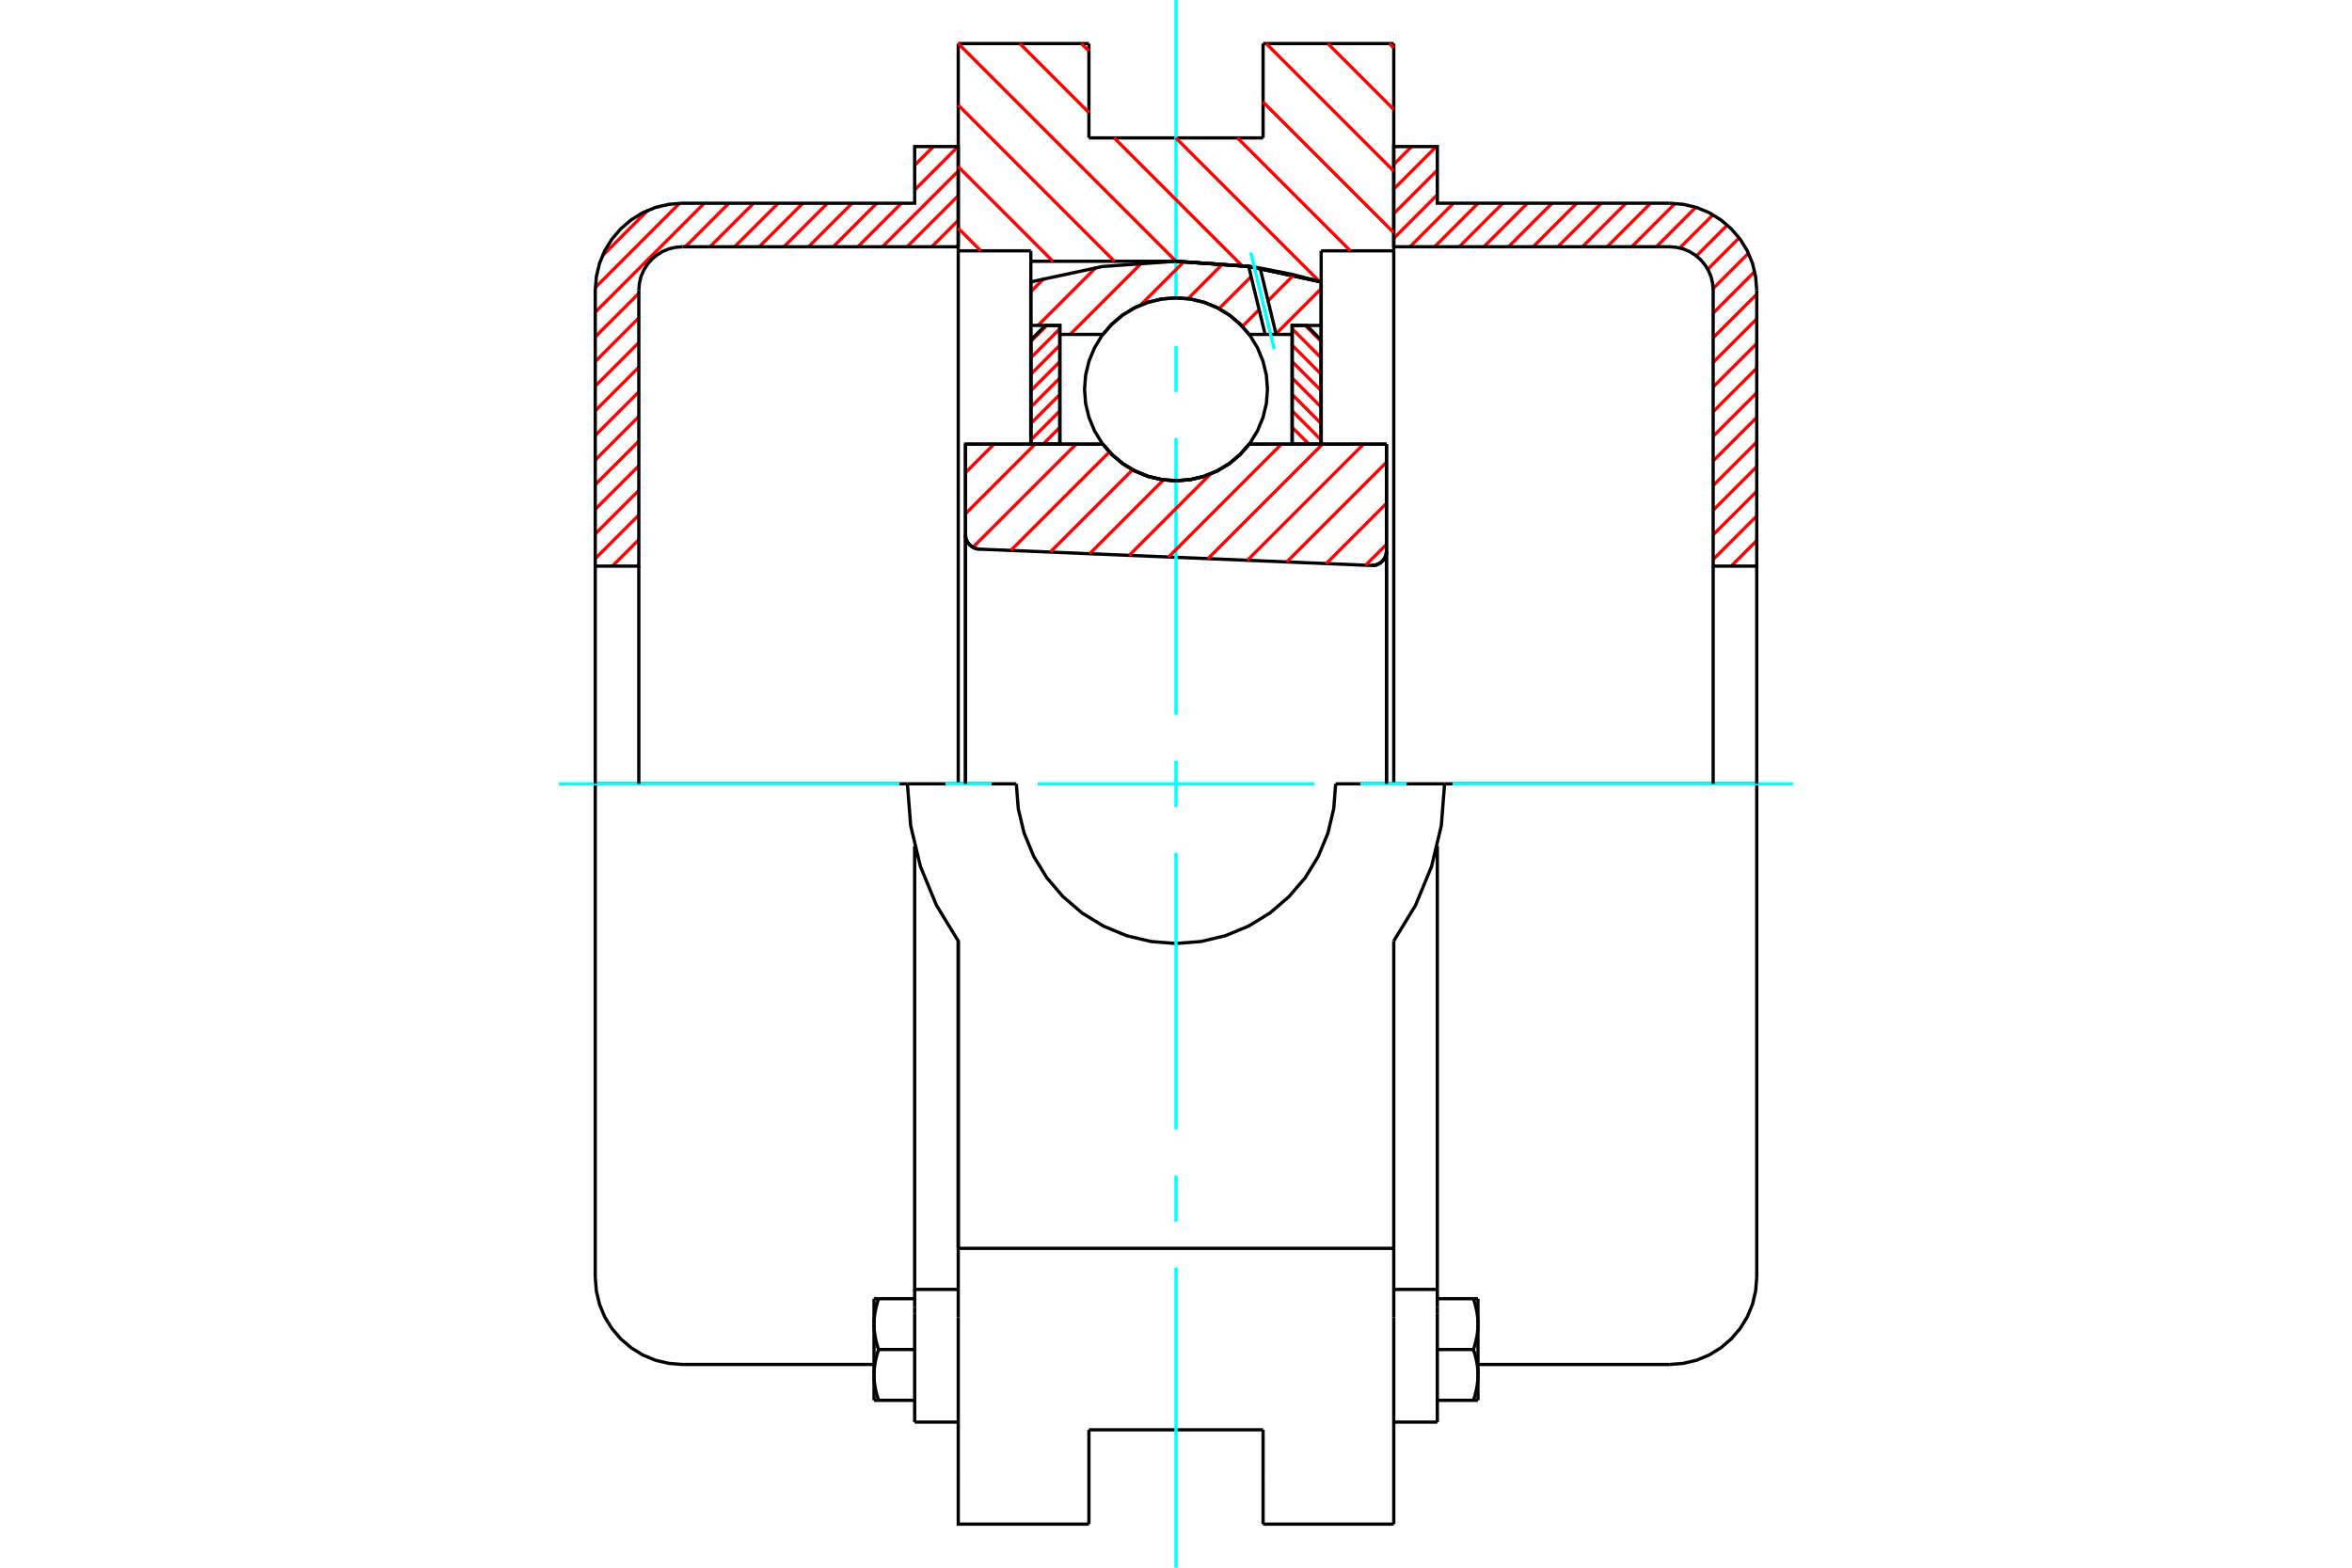<?xml version="1.0" standalone="no"?>
<!DOCTYPE svg PUBLIC "-//W3C//DTD SVG 1.1//EN"
	"http://www.w3.org/Graphics/SVG/1.1/DTD/svg11.dtd">
<svg xmlns="http://www.w3.org/2000/svg" height="100%" width="100%" viewBox="0 0 36000 24000">
	<rect x="-1800" y="-1200" width="39600" height="26400" style="fill:#FFF"/>
	<g style="fill:none; fill-rule:evenodd" transform="matrix(1 0 0 1 0 0)">
		<g style="fill:none; stroke:#000; stroke-width:50; shape-rendering:geometricPrecision">
			<polyline points="20991,8657 21027,8656 21062,8649 21095,8636 21126,8618 21154,8595 21178,8569 21197,8538 21211,8505 21219,8471 21222,8435"/>
			<line x1="21222" y1="6800" x2="21222" y2="8435"/>
			<line x1="19120" y1="6800" x2="21222" y2="6800"/>
			<polyline points="16880,6800 17023,6962 17189,7101 17374,7212 17574,7294 17784,7343 18000,7360 18216,7343 18426,7294 18626,7212 18811,7101 18977,6962 19120,6800"/>
			<line x1="14778" y1="6800" x2="16880" y2="6800"/>
			<line x1="14778" y1="8185" x2="14778" y2="6800"/>
			<polyline points="14778,8185 14780,8219 14788,8252 14801,8283 14818,8313 14840,8339 14865,8361 14893,8380 14924,8394 14957,8403 14991,8407"/>
			<line x1="20991" y1="8657" x2="14991" y2="8407"/>
			<line x1="21222" y1="8435" x2="21222" y2="12000"/>
			<line x1="14778" y1="8185" x2="14778" y2="12000"/>
			<polyline points="20991,8657 21027,8656 21062,8649 21095,8636 21126,8618 21154,8595 21178,8569 21197,8538 21211,8505 21219,8471 21222,8435"/>
			<line x1="21333" y1="667" x2="21333" y2="3840"/>
			<line x1="19333" y1="667" x2="21333" y2="667"/>
			<line x1="19333" y1="2111" x2="19333" y2="667"/>
			<line x1="16667" y1="2111" x2="19333" y2="2111"/>
			<line x1="16667" y1="667" x2="16667" y2="2111"/>
			<line x1="14667" y1="667" x2="16667" y2="667"/>
			<line x1="14667" y1="3840" x2="14667" y2="667"/>
			<line x1="15778" y1="3840" x2="14667" y2="3840"/>
			<line x1="15778" y1="4000" x2="15778" y2="3840"/>
			<line x1="18000" y1="4000" x2="15778" y2="4000"/>
			<polyline points="20222,4315 19122,4079 18000,4000"/>
			<line x1="20222" y1="3840" x2="20222" y2="4315"/>
			<line x1="21333" y1="3840" x2="20222" y2="3840"/>
			<line x1="22111" y1="12000" x2="20444" y2="12000"/>
			<line x1="15556" y1="12000" x2="13889" y2="12000"/>
			<polyline points="15556,12000 15586,12382 15675,12755 15822,13110 16022,13437 16272,13728 16563,13978 16890,14178 17245,14325 17618,14414 18000,14444 18382,14414 18755,14325 19110,14178 19437,13978 19728,13728 19978,13437 20178,13110 20325,12755 20414,12382 20444,12000"/>
			<polyline points="13889,12000 13939,12640 14088,13264 14333,13858 14667,14406 14667,19111"/>
			<line x1="21333" y1="19111" x2="14667" y2="19111"/>
			<line x1="21333" y1="14406" x2="21333" y2="19111"/>
			<polyline points="21333,14406 21667,13858 21912,13264 22061,12640 22111,12000"/>
			<line x1="21333" y1="20167" x2="21333" y2="19111"/>
			<line x1="21333" y1="22622" x2="21333" y2="20167"/>
			<line x1="21333" y1="23333" x2="21333" y2="22622"/>
			<line x1="21333" y1="3840" x2="21333" y2="12000"/>
			<line x1="20222" y1="4315" x2="20222" y2="6800"/>
			<line x1="15778" y1="6800" x2="15778" y2="4000"/>
			<line x1="14667" y1="12000" x2="14667" y2="3840"/>
			<line x1="16667" y1="22622" x2="16667" y2="21889"/>
			<line x1="16667" y1="23333" x2="16667" y2="22622"/>
			<line x1="16667" y1="21889" x2="19333" y2="21889"/>
			<line x1="19333" y1="22622" x2="19333" y2="23333"/>
			<line x1="19333" y1="21889" x2="19333" y2="22622"/>
			<line x1="14667" y1="20167" x2="14667" y2="22622"/>
			<line x1="19333" y1="23333" x2="21333" y2="23333"/>
			<polyline points="14667,22622 14667,23333 16667,23333"/>
			<line x1="14667" y1="20167" x2="14667" y2="19111"/>
			<polyline points="20222,4315 19122,4079 18000,4000"/>
			<line x1="14000" y1="20105" x2="14000" y2="21771"/>
			<line x1="14000" y1="20006" x2="14000" y2="20105"/>
			<line x1="14000" y1="19740" x2="14000" y2="20006"/>
			<polyline points="14000,12953 14000,19740 14667,19740"/>
			<polyline points="13378,21049 13378,21060 13378,21071 13378,21081 13379,21092 13379,21102 13380,21113 13381,21124 13381,21134 13382,21145 13383,21156 13385,21166 13386,21177 13387,21188 13389,21199 13390,21209 13392,21220 13394,21231 13396,21242 13398,21253 13400,21264 13402,21275 13405,21286 13407,21297 13410,21309 13413,21320 13416,21331 13419,21343 13422,21354 13425,21366 13428,21378 13432,21390 13436,21401 13439,21414 13443,21426 13447,21438"/>
			<line x1="13378" y1="21438" x2="13378" y2="21049"/>
			<line x1="13447" y1="21438" x2="13378" y2="21438"/>
			<polyline points="13378,20271 13378,20282 13378,20293 13378,20303 13379,20314 13379,20325 13380,20335 13381,20346 13381,20357 13382,20367 13383,20378 13385,20389 13386,20399 13387,20410 13389,20421 13390,20432 13392,20442 13394,20453 13396,20464 13398,20475 13400,20486 13402,20497 13405,20508 13407,20519 13410,20531 13413,20542 13416,20553 13419,20565 13422,20576 13425,20588 13428,20600 13432,20612 13436,20624 13439,20636 13443,20648 13447,20660"/>
			<line x1="13378" y1="21049" x2="13378" y2="20271"/>
			<polyline points="13447,20660 13443,20673 13439,20685 13436,20697 13432,20709 13428,20721 13425,20732 13422,20744 13419,20756 13416,20767 13413,20778 13410,20790 13407,20801 13405,20812 13402,20823 13400,20834 13398,20845 13396,20856 13394,20867 13392,20878 13390,20889 13389,20900 13387,20910 13386,20921 13385,20932 13383,20943 13382,20953 13381,20964 13381,20975 13380,20985 13379,20996 13379,21006 13378,21017 13378,21028 13378,21038 13378,21049"/>
			<line x1="13378" y1="19882" x2="13447" y2="19882"/>
			<line x1="13378" y1="20271" x2="13378" y2="19882"/>
			<polyline points="13447,19882 13443,19895 13439,19907 13436,19919 13432,19931 13428,19943 13425,19955 13422,19966 13419,19978 13416,19989 13413,20001 13410,20012 13407,20023 13405,20034 13402,20046 13400,20057 13398,20068 13396,20079 13394,20089 13392,20100 13390,20111 13389,20122 13387,20133 13386,20143 13385,20154 13383,20165 13382,20175 13381,20186 13381,20197 13380,20207 13379,20218 13379,20229 13378,20239 13378,20250 13378,20261 13378,20271"/>
			<line x1="14000" y1="20660" x2="13447" y2="20660"/>
			<line x1="14000" y1="19882" x2="13447" y2="19882"/>
			<line x1="14000" y1="21438" x2="13447" y2="21438"/>
			<line x1="10444" y1="12000" x2="9111" y2="12000"/>
			<line x1="13889" y1="12000" x2="10444" y2="12000"/>
			<line x1="9111" y1="12000" x2="9111" y2="19556"/>
			<line x1="14667" y1="14406" x2="14667" y2="19111"/>
			<line x1="14000" y1="21771" x2="14667" y2="21771"/>
			<polyline points="9111,19556 9128,19764 9176,19968 9256,20161 9366,20339 9502,20498 9661,20634 9839,20744 10032,20824 10236,20872 10444,20889 13378,20889"/>
			<line x1="21333" y1="19740" x2="22000" y2="19740"/>
			<line x1="22000" y1="20006" x2="22000" y2="19740"/>
			<line x1="22000" y1="20105" x2="22000" y2="20006"/>
			<line x1="22000" y1="21771" x2="22000" y2="20105"/>
			<line x1="22000" y1="19740" x2="22000" y2="12953"/>
			<line x1="22553" y1="19882" x2="22622" y2="19882"/>
			<polyline points="22622,20271 22622,20261 22622,20250 22622,20239 22621,20229 22621,20218 22620,20207 22619,20197 22619,20186 22618,20175 22617,20165 22615,20154 22614,20143 22613,20133 22611,20122 22610,20111 22608,20100 22606,20089 22604,20079 22602,20068 22600,20057 22598,20046 22595,20034 22593,20023 22590,20012 22587,20001 22584,19989 22581,19978 22578,19966 22575,19955 22572,19943 22568,19931 22564,19919 22561,19907 22557,19895 22553,19882"/>
			<line x1="22622" y1="19882" x2="22622" y2="20271"/>
			<polyline points="22622,21049 22622,21038 22622,21028 22622,21017 22621,21006 22621,20996 22620,20985 22619,20975 22619,20964 22618,20953 22617,20943 22615,20932 22614,20921 22613,20910 22611,20900 22610,20889 22608,20878 22606,20867 22604,20856 22602,20845 22600,20834 22598,20823 22595,20812 22593,20801 22590,20790 22587,20778 22584,20767 22581,20756 22578,20744 22575,20732 22572,20721 22568,20709 22564,20697 22561,20685 22557,20673 22553,20660"/>
			<line x1="22622" y1="20271" x2="22622" y2="21049"/>
			<polyline points="22553,20660 22557,20648 22561,20636 22564,20624 22568,20612 22572,20600 22575,20588 22578,20576 22581,20565 22584,20553 22587,20542 22590,20531 22593,20519 22595,20508 22598,20497 22600,20486 22602,20475 22604,20464 22606,20453 22608,20442 22610,20432 22611,20421 22613,20410 22614,20399 22615,20389 22617,20378 22618,20367 22619,20357 22619,20346 22620,20335 22621,20325 22621,20314 22622,20303 22622,20293 22622,20282 22622,20271"/>
			<line x1="22622" y1="21438" x2="22553" y2="21438"/>
			<line x1="22622" y1="21049" x2="22622" y2="21438"/>
			<polyline points="22553,21438 22557,21426 22561,21414 22564,21401 22568,21390 22572,21378 22575,21366 22578,21354 22581,21343 22584,21331 22587,21320 22590,21309 22593,21297 22595,21286 22598,21275 22600,21264 22602,21253 22604,21242 22606,21231 22608,21220 22610,21209 22611,21199 22613,21188 22614,21177 22615,21166 22617,21156 22618,21145 22619,21134 22619,21124 22620,21113 22621,21102 22621,21092 22622,21081 22622,21071 22622,21060 22622,21049"/>
			<line x1="22000" y1="21438" x2="22553" y2="21438"/>
			<line x1="22000" y1="20660" x2="22553" y2="20660"/>
			<line x1="22000" y1="19882" x2="22553" y2="19882"/>
			<polyline points="26889,12000 25556,12000 22111,12000"/>
			<line x1="26889" y1="19556" x2="26889" y2="12000"/>
			<line x1="21333" y1="21771" x2="22000" y2="21771"/>
			<polyline points="25556,20889 25764,20872 25968,20824 26161,20744 26339,20634 26498,20498 26634,20339 26744,20161 26824,19968 26872,19764 26889,19556"/>
			<line x1="22622" y1="20889" x2="25556" y2="20889"/>
		</g>
		<g style="fill:none; stroke:#0FF; stroke-width:50; shape-rendering:geometricPrecision">
			<line x1="8556" y1="12000" x2="13767" y2="12000"/>
			<line x1="14472" y1="12000" x2="15178" y2="12000"/>
			<line x1="15883" y1="12000" x2="20117" y2="12000"/>
			<line x1="20822" y1="12000" x2="21528" y2="12000"/>
			<line x1="22233" y1="12000" x2="27444" y2="12000"/>
			<line x1="18000" y1="24000" x2="18000" y2="19408"/>
			<line x1="18000" y1="18703" x2="18000" y2="17997"/>
			<line x1="18000" y1="17292" x2="18000" y2="13058"/>
			<line x1="18000" y1="12353" x2="18000" y2="11647"/>
			<line x1="18000" y1="10942" x2="18000" y2="6708"/>
			<line x1="18000" y1="6003" x2="18000" y2="5297"/>
			<line x1="18000" y1="4592" x2="18000" y2="0"/>
		</g>
		<g style="fill:none; stroke:#F00; stroke-width:50; shape-rendering:geometricPrecision">
			<line x1="26889" y1="8653" x2="26875" y2="8667"/>
			<line x1="26889" y1="8276" x2="26498" y2="8667"/>
			<line x1="26889" y1="7899" x2="26222" y2="8565"/>
			<line x1="26889" y1="7522" x2="26222" y2="8188"/>
			<line x1="26889" y1="7144" x2="26222" y2="7811"/>
			<line x1="26889" y1="6767" x2="26222" y2="7434"/>
			<line x1="26889" y1="6390" x2="26222" y2="7057"/>
			<line x1="26889" y1="6013" x2="26222" y2="6680"/>
			<line x1="26889" y1="5636" x2="26222" y2="6303"/>
			<line x1="26889" y1="5259" x2="26222" y2="5925"/>
			<line x1="26889" y1="4882" x2="26222" y2="5548"/>
			<line x1="26889" y1="4505" x2="26222" y2="5171"/>
			<line x1="26857" y1="4159" x2="26222" y2="4794"/>
			<line x1="26762" y1="3877" x2="26221" y2="4418"/>
			<line x1="26620" y1="3642" x2="26139" y2="4123"/>
			<line x1="26439" y1="3446" x2="25966" y2="3919"/>
			<line x1="26219" y1="3289" x2="25711" y2="3796"/>
			<line x1="25957" y1="3173" x2="25353" y2="3778"/>
			<line x1="25640" y1="3114" x2="24976" y2="3778"/>
			<line x1="25265" y1="3111" x2="24599" y2="3778"/>
			<line x1="24888" y1="3111" x2="24222" y2="3778"/>
			<line x1="24511" y1="3111" x2="23844" y2="3778"/>
			<line x1="24134" y1="3111" x2="23467" y2="3778"/>
			<line x1="23757" y1="3111" x2="23090" y2="3778"/>
			<line x1="23380" y1="3111" x2="22713" y2="3778"/>
			<line x1="23003" y1="3111" x2="22336" y2="3778"/>
			<line x1="22625" y1="3111" x2="21959" y2="3778"/>
			<line x1="22248" y1="3111" x2="21582" y2="3778"/>
			<line x1="22000" y1="2982" x2="21333" y2="3649"/>
			<line x1="22000" y1="2605" x2="21333" y2="3272"/>
			<line x1="21984" y1="2244" x2="21333" y2="2895"/>
			<line x1="21607" y1="2244" x2="21333" y2="2518"/>
		</g>
		<g style="fill:none; stroke:#000; stroke-width:50; shape-rendering:geometricPrecision">
			<polyline points="21333,3778 21333,2244 22000,2244 22000,3111 25556,3111"/>
			<polyline points="26889,4444 26872,4236 26824,4032 26744,3839 26634,3661 26498,3502 26339,3366 26161,3256 25968,3176 25764,3128 25556,3111"/>
			<polyline points="26889,4444 26889,8667 26222,8667 26222,4444 26214,4340 26190,4238 26150,4142 26095,4053 26027,3973 25947,3905 25858,3850 25762,3810 25660,3786 25556,3778 21333,3778"/>
			<line x1="26889" y1="12000" x2="26889" y2="8667"/>
			<line x1="26222" y1="8667" x2="26222" y2="12000"/>
		</g>
		<g style="fill:none; stroke:#F00; stroke-width:50; shape-rendering:geometricPrecision">
			<line x1="14667" y1="3750" x2="14639" y2="3778"/>
			<line x1="9778" y1="8639" x2="9750" y2="8667"/>
			<line x1="14667" y1="3373" x2="14262" y2="3778"/>
			<line x1="9778" y1="8262" x2="9373" y2="8667"/>
			<line x1="14667" y1="2996" x2="13885" y2="3778"/>
			<line x1="9778" y1="7885" x2="9111" y2="8552"/>
			<line x1="14667" y1="2619" x2="13508" y2="3778"/>
			<line x1="9778" y1="7508" x2="9111" y2="8174"/>
			<line x1="14664" y1="2244" x2="14000" y2="2908"/>
			<line x1="13797" y1="3111" x2="13131" y2="3778"/>
			<line x1="9778" y1="7131" x2="9111" y2="7797"/>
			<line x1="14287" y1="2244" x2="14000" y2="2531"/>
			<line x1="13420" y1="3111" x2="12754" y2="3778"/>
			<line x1="9778" y1="6754" x2="9111" y2="7420"/>
			<line x1="13043" y1="3111" x2="12376" y2="3778"/>
			<line x1="9778" y1="6376" x2="9111" y2="7043"/>
			<line x1="12666" y1="3111" x2="11999" y2="3778"/>
			<line x1="9778" y1="5999" x2="9111" y2="6666"/>
			<line x1="12289" y1="3111" x2="11622" y2="3778"/>
			<line x1="9778" y1="5622" x2="9111" y2="6289"/>
			<line x1="11912" y1="3111" x2="11245" y2="3778"/>
			<line x1="9778" y1="5245" x2="9111" y2="5912"/>
			<line x1="11535" y1="3111" x2="10868" y2="3778"/>
			<line x1="9778" y1="4868" x2="9111" y2="5535"/>
			<line x1="11157" y1="3111" x2="10491" y2="3778"/>
			<line x1="9778" y1="4491" x2="9111" y2="5157"/>
			<line x1="10780" y1="3111" x2="9111" y2="4780"/>
			<line x1="10402" y1="3112" x2="9112" y2="4402"/>
			<line x1="9916" y1="3221" x2="9221" y2="3916"/>
		</g>
		<g style="fill:none; stroke:#000; stroke-width:50; shape-rendering:geometricPrecision">
			<polyline points="14667,3778 14667,2244 14000,2244 14000,3111 10444,3111 10236,3128 10032,3176 9839,3256 9661,3366 9502,3502 9366,3661 9256,3839 9176,4032 9128,4236 9111,4444 9111,8667 9778,8667 9778,4444"/>
			<polyline points="10444,3778 10340,3786 10238,3810 10142,3850 10053,3905 9973,3973 9905,4053 9850,4142 9810,4238 9786,4340 9778,4444"/>
			<line x1="10444" y1="3778" x2="14667" y2="3778"/>
			<line x1="9111" y1="12000" x2="9111" y2="8667"/>
			<line x1="9778" y1="8667" x2="9778" y2="12000"/>
		</g>
		<g style="fill:none; stroke:#F00; stroke-width:50; shape-rendering:geometricPrecision">
			<line x1="21266" y1="667" x2="21333" y2="734"/>
			<line x1="20324" y1="667" x2="21333" y2="1676"/>
			<line x1="19381" y1="667" x2="21333" y2="2619"/>
			<line x1="19333" y1="1562" x2="21333" y2="3562"/>
			<line x1="18940" y1="2111" x2="20669" y2="3840"/>
			<line x1="16552" y1="667" x2="16667" y2="781"/>
			<line x1="17997" y1="2111" x2="20193" y2="4307"/>
			<line x1="15610" y1="667" x2="16667" y2="1724"/>
			<line x1="17054" y1="2111" x2="19011" y2="4068"/>
			<line x1="14667" y1="667" x2="18000" y2="4000"/>
			<line x1="14667" y1="1609" x2="17057" y2="4000"/>
			<line x1="14667" y1="2552" x2="16115" y2="4000"/>
			<line x1="14667" y1="3495" x2="15012" y2="3840"/>
		</g>
		<g style="fill:none; stroke:#000; stroke-width:50; shape-rendering:geometricPrecision">
			<polyline points="20222,4315 19122,4079 18000,4000"/>
		</g>
		<g style="fill:none; stroke:#F00; stroke-width:50; shape-rendering:geometricPrecision">
			<line x1="16023" y1="4982" x2="15778" y2="5227"/>
			<line x1="16222" y1="5034" x2="15778" y2="5479"/>
			<line x1="16222" y1="5286" x2="15778" y2="5730"/>
			<line x1="16222" y1="5537" x2="15778" y2="5981"/>
			<line x1="16222" y1="5788" x2="15778" y2="6233"/>
			<line x1="16222" y1="6040" x2="15778" y2="6484"/>
			<line x1="16222" y1="6291" x2="15778" y2="6736"/>
			<line x1="16222" y1="6543" x2="15965" y2="6800"/>
			<line x1="16222" y1="6794" x2="16216" y2="6800"/>
		</g>
		<g style="fill:none; stroke:#000; stroke-width:50; shape-rendering:geometricPrecision">
			<polyline points="16222,6800 16222,4982 16000,4982 15778,5205 15778,6800 16222,6800"/>
		</g>
		<g style="fill:none; stroke:#F00; stroke-width:50; shape-rendering:geometricPrecision">
			<line x1="19977" y1="4982" x2="20222" y2="5227"/>
			<line x1="19778" y1="5034" x2="20222" y2="5479"/>
			<line x1="19778" y1="5286" x2="20222" y2="5730"/>
			<line x1="19778" y1="5537" x2="20222" y2="5981"/>
			<line x1="19778" y1="5788" x2="20222" y2="6233"/>
			<line x1="19778" y1="6040" x2="20222" y2="6484"/>
			<line x1="19778" y1="6291" x2="20222" y2="6736"/>
			<line x1="19778" y1="6543" x2="20035" y2="6800"/>
			<line x1="19778" y1="6794" x2="19784" y2="6800"/>
		</g>
		<g style="fill:none; stroke:#000; stroke-width:50; shape-rendering:geometricPrecision">
			<polyline points="19778,6800 19778,4982 20000,4982 20222,5205 20222,6800 19778,6800"/>
			<polyline points="19400,5960 19383,5741 19331,5527 19247,5324 19133,5137 18990,4970 18823,4827 18636,4713 18433,4629 18219,4577 18000,4560 17781,4577 17567,4629 17364,4713 17177,4827 17010,4970 16867,5137 16753,5324 16669,5527 16617,5741 16600,5960 16617,6179 16669,6393 16753,6596 16867,6783 17010,6950 17177,7093 17364,7207 17567,7291 17781,7343 18000,7360 18219,7343 18433,7291 18636,7207 18823,7093 18990,6950 19133,6783 19247,6596 19331,6393 19383,6179 19400,5960"/>
		</g>
		<g style="fill:none; stroke:#F00; stroke-width:50; shape-rendering:geometricPrecision">
			<line x1="20222" y1="4420" x2="19531" y2="5111"/>
			<line x1="19805" y1="4208" x2="19409" y2="4605"/>
			<line x1="19273" y1="4741" x2="19016" y2="4998"/>
			<line x1="19150" y1="4235" x2="18660" y2="4725"/>
			<line x1="18721" y1="4035" x2="18184" y2="4573"/>
			<line x1="18127" y1="4001" x2="17459" y2="4669"/>
			<line x1="17480" y1="4020" x2="16380" y2="5120"/>
			<line x1="16773" y1="4098" x2="15889" y2="4982"/>
			<line x1="15982" y1="4261" x2="15778" y2="4465"/>
		</g>
		<g style="fill:none; stroke:#000; stroke-width:50; shape-rendering:geometricPrecision">
			<polyline points="15778,6800 15778,4982 15778,4315"/>
			<polyline points="19112,4078 17993,4000 16874,4080 15778,4315"/>
			<polyline points="19288,4104 19200,4091 19112,4078"/>
			<polyline points="20222,4315 19758,4196 19288,4104"/>
			<polyline points="20222,4315 20222,4982 19778,4982 19778,5120 19778,6800"/>
			<polyline points="19778,5120 19533,5120 19364,5120 19120,5120 18977,4958 18811,4819 18626,4708 18426,4626 18216,4577 18000,4560 17784,4577 17574,4626 17374,4708 17189,4819 17023,4958 16880,5120 16222,5120 16222,6800"/>
			<polyline points="16222,5120 16222,4982 15778,4982"/>
			<line x1="20222" y1="4982" x2="20222" y2="6800"/>
		</g>
		<g style="fill:none; stroke:#0FF; stroke-width:50; shape-rendering:geometricPrecision">
			<line x1="19504" y1="5346" x2="19145" y2="3864"/>
		</g>
		<g style="fill:none; stroke:#000; stroke-width:50; shape-rendering:geometricPrecision">
			<line x1="19364" y1="5120" x2="19112" y2="4078"/>
			<line x1="19533" y1="5120" x2="19288" y2="4104"/>
		</g>
		<g style="fill:none; stroke:#F00; stroke-width:50; shape-rendering:geometricPrecision">
			<line x1="21222" y1="8334" x2="20903" y2="8653"/>
			<line x1="21222" y1="7706" x2="20300" y2="8628"/>
			<line x1="21222" y1="7077" x2="19696" y2="8603"/>
			<line x1="20871" y1="6800" x2="19093" y2="8578"/>
			<line x1="20242" y1="6800" x2="18489" y2="8553"/>
			<line x1="19614" y1="6800" x2="17886" y2="8528"/>
			<line x1="18529" y1="7256" x2="17283" y2="8503"/>
			<line x1="17810" y1="7346" x2="16679" y2="8477"/>
			<line x1="17336" y1="7192" x2="16076" y2="8452"/>
			<line x1="16981" y1="6919" x2="15472" y2="8427"/>
			<line x1="16471" y1="6800" x2="14892" y2="8379"/>
			<line x1="15843" y1="6800" x2="14778" y2="7865"/>
			<line x1="15214" y1="6800" x2="14778" y2="7236"/>
		</g>
		<g style="fill:none; stroke:#000; stroke-width:50; shape-rendering:geometricPrecision">
			<polyline points="14778,8185 14780,8219 14788,8252 14801,8283 14818,8313 14840,8339 14865,8361 14893,8380 14924,8394 14957,8403 14991,8407"/>
			<polyline points="20991,8657 21027,8656 21062,8649 21095,8636 21126,8618 21154,8595 21178,8569 21197,8538 21211,8505 21219,8471 21222,8435"/>
			<polyline points="21222,6800 20778,6800 19120,6800"/>
			<polyline points="16880,6800 17023,6962 17189,7101 17374,7212 17574,7294 17784,7343 18000,7360 18216,7343 18426,7294 18626,7212 18811,7101 18977,6962 19120,6800"/>
			<polyline points="16880,6800 15222,6800 14778,6800 14778,12000"/>
			<line x1="21222" y1="12000" x2="21222" y2="6800"/>
		</g>
	</g>
</svg>

